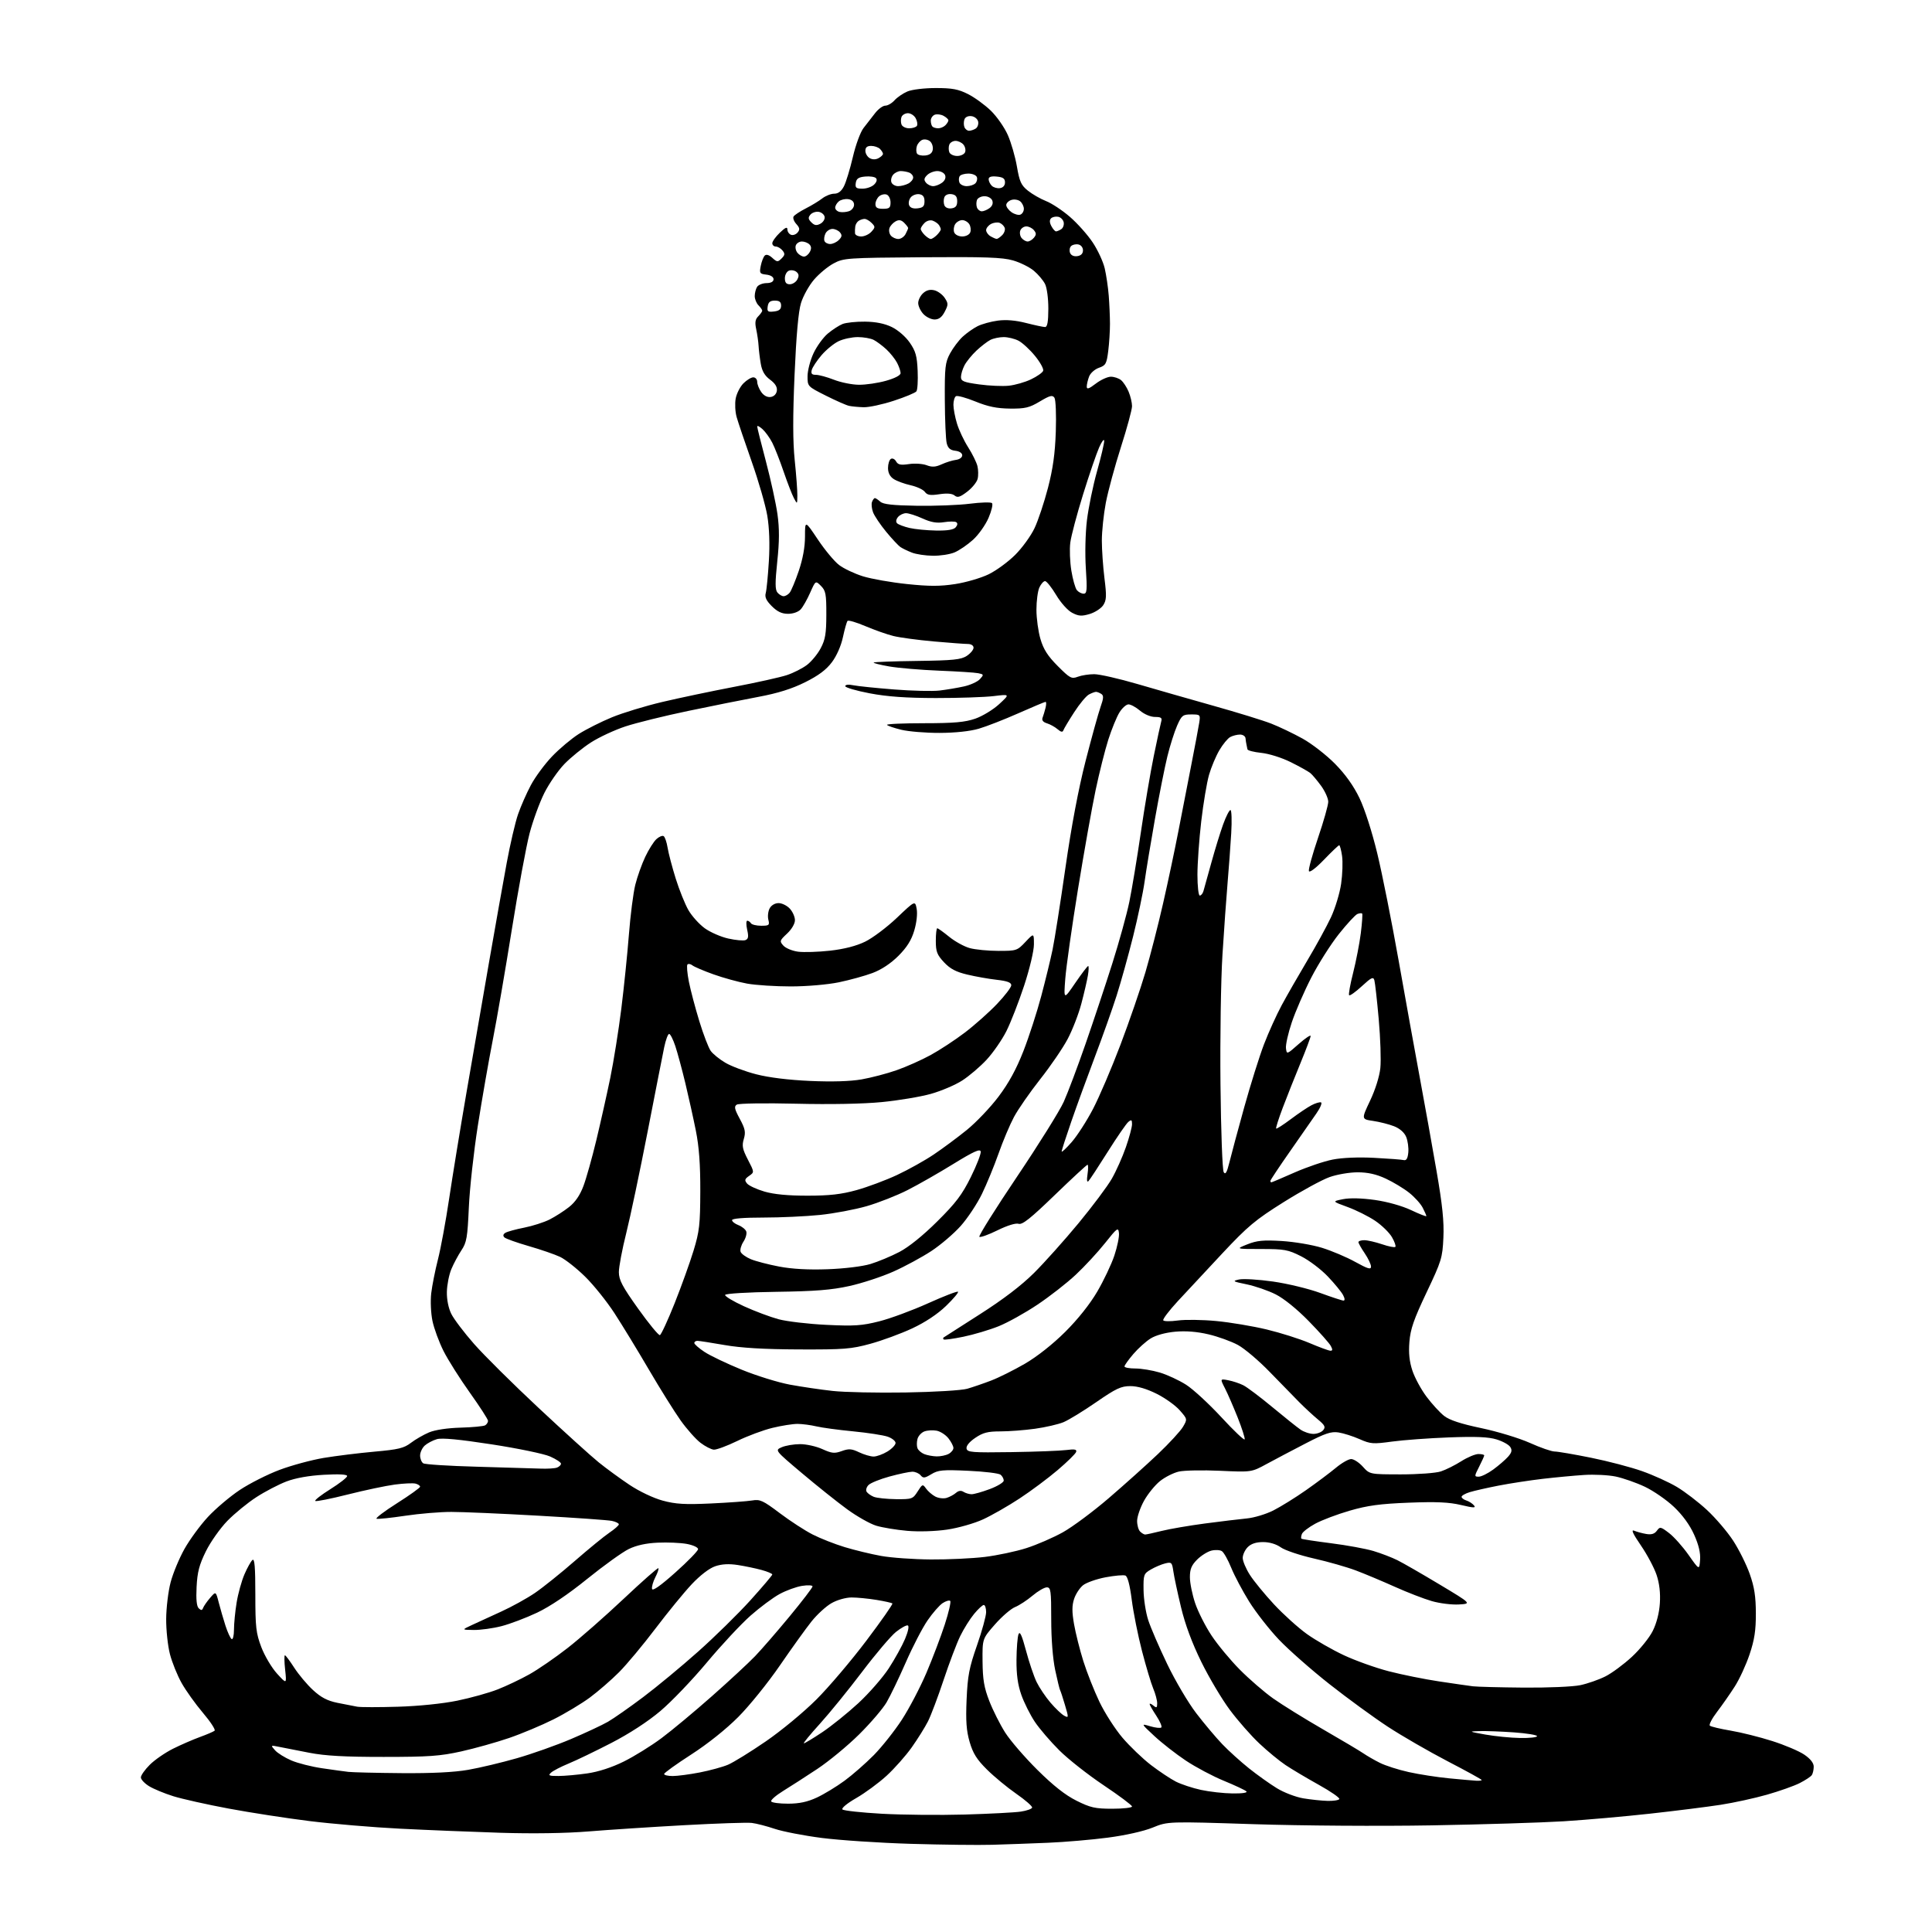 <?xml version="1.0" encoding="UTF-8" standalone="no"?>
<svg 
  version="1.1" 
  xmlns="http://www.w3.org/2000/svg" 
  xmlns:xlink="http://www.w3.org/1999/xlink" 
  xmlns:svg="http://www.w3.org/2000/svg"
  xmlns:rdf="http://www.w3.org/1999/02/22-rdf-syntax-ns#"
  xmlns:cc="http://creativecommons.org/ns#"
  xmlns:dc="http://purl.org/dc/elements/1.1/"
  viewBox="0 0 768 768"
  width="768"
  height="768"
>
<style>svg {background-color: white; }</style>"
<path stroke="none" fill="black" fill-rule="evenodd" d="M394.50,733.33C389.00,733.49 374.38,733.32 362.00,732.95C349.62,732.58 333.72,731.52 326.65,730.61C319.58,729.70 311.19,728.07 307.99,727.00C304.80,725.92 300.68,724.86 298.84,724.64C297.01,724.42 284.93,724.83 272.00,725.54C259.07,726.25 241.97,727.37 234.00,728.02C224.92,728.76 211.83,728.96 199.00,728.56C187.72,728.20 169.72,727.47 159.00,726.93C148.28,726.39 132.07,725.02 123.00,723.90C113.92,722.77 99.48,720.54 90.91,718.94C82.34,717.34 72.44,715.13 68.91,714.03C65.38,712.93 61.04,711.13 59.25,710.03C57.46,708.93 56.00,707.36 56.00,706.55C56.00,705.73 57.59,703.47 59.54,701.53C61.48,699.58 65.65,696.71 68.79,695.14C71.93,693.57 76.75,691.48 79.50,690.48C82.25,689.48 84.86,688.36 85.31,687.98C85.75,687.60 83.67,684.41 80.68,680.89C77.70,677.38 73.87,672.02 72.18,669.00C70.48,665.98 68.40,660.82 67.55,657.54C66.70,654.26 66.03,647.96 66.06,643.54C66.09,639.12 66.88,632.58 67.82,629.00C68.76,625.42 71.23,619.47 73.31,615.76C75.39,612.05 79.58,606.32 82.64,603.02C85.69,599.73 91.39,594.90 95.31,592.29C99.23,589.69 106.34,586.09 111.12,584.30C115.90,582.50 123.79,580.37 128.65,579.55C133.52,578.74 142.58,577.62 148.78,577.06C158.36,576.21 160.56,575.68 163.33,573.56C165.13,572.19 168.38,570.32 170.55,569.40C172.97,568.39 177.85,567.66 183.12,567.51C187.87,567.38 192.25,566.96 192.87,566.58C193.49,566.20 194.00,565.40 194.00,564.81C194.00,564.22 190.75,559.19 186.78,553.62C182.81,548.06 178.10,540.60 176.31,537.05C174.52,533.49 172.54,528.11 171.91,525.09C171.28,522.04 171.06,517.14 171.42,514.08C171.78,511.04 172.98,504.98 174.10,500.60C175.22,496.22 177.21,485.41 178.53,476.57C179.85,467.73 182.94,448.80 185.40,434.50C187.86,420.20 191.91,396.80 194.40,382.50C196.89,368.20 200.05,350.43 201.43,343.00C202.80,335.57 204.82,326.90 205.92,323.72C207.01,320.55 209.31,315.32 211.03,312.10C212.74,308.88 216.53,303.75 219.44,300.70C222.35,297.65 227.15,293.62 230.11,291.74C233.08,289.87 238.98,286.90 243.23,285.15C247.48,283.39 256.48,280.65 263.23,279.05C269.98,277.46 282.86,274.75 291.85,273.03C300.84,271.31 310.29,269.21 312.85,268.35C315.41,267.50 318.97,265.69 320.76,264.34C322.55,262.99 325.02,260.00 326.24,257.69C328.07,254.24 328.47,251.86 328.48,244.28C328.50,236.17 328.24,234.80 326.35,232.91C324.20,230.76 324.20,230.76 322.06,235.59C320.89,238.25 319.20,241.23 318.31,242.21C317.35,243.27 315.28,244.00 313.27,244.00C310.79,244.00 309.01,243.16 306.81,240.97C304.58,238.73 303.94,237.36 304.40,235.72C304.74,234.50 305.29,228.78 305.64,223.00C306.05,216.27 305.82,209.81 305.01,205.00C304.32,200.88 301.53,191.20 298.81,183.50C296.09,175.80 293.40,167.82 292.82,165.77C292.24,163.72 292.08,160.41 292.45,158.41C292.83,156.41 294.21,153.70 295.52,152.39C296.83,151.07 298.60,150.00 299.45,150.00C300.30,150.00 301.00,150.80 301.00,151.78C301.00,152.76 301.72,154.58 302.60,155.83C303.60,157.26 305.00,158.00 306.35,157.81C307.67,157.62 308.62,156.66 308.81,155.32C309.02,153.85 308.16,152.44 306.12,150.93C303.99,149.36 302.92,147.53 302.42,144.61C302.03,142.35 301.64,139.15 301.55,137.50C301.46,135.85 301.03,132.88 300.61,130.90C300.02,128.19 300.22,126.92 301.42,125.73C302.29,124.85 303.00,123.85 303.00,123.50C303.00,123.15 302.32,122.18 301.50,121.36C300.68,120.53 300.01,118.88 300.02,117.68C300.02,116.48 300.45,114.84 300.95,114.04C301.46,113.24 303.14,112.57 304.69,112.54C306.50,112.52 307.50,111.97 307.50,111.00C307.50,110.09 306.37,109.37 304.64,109.17C302.01,108.87 301.83,108.59 302.41,105.70C302.75,103.98 303.47,102.13 304.00,101.60C304.61,100.99 305.70,101.32 307.01,102.51C308.91,104.23 309.18,104.24 310.70,102.73C312.04,101.39 312.10,100.83 311.04,99.55C310.33,98.70 309.14,98.00 308.38,98.00C307.62,98.00 307.00,97.41 307.00,96.69C307.00,95.96 308.35,94.08 310.00,92.50C312.19,90.40 313.00,90.05 313.00,91.21C313.00,92.07 313.64,93.03 314.43,93.33C315.21,93.63 316.40,93.22 317.06,92.42C318.03,91.26 317.92,90.57 316.54,89.04C315.59,87.99 315.10,86.64 315.47,86.05C315.84,85.46 318.02,84.02 320.32,82.85C322.62,81.68 325.57,79.89 326.88,78.86C328.20,77.84 330.32,77.00 331.61,77.00C333.19,77.00 334.44,76.04 335.47,74.06C336.31,72.44 337.90,67.21 339.02,62.43C340.15,57.58 342.03,52.48 343.27,50.89C344.50,49.32 346.55,46.68 347.83,45.02C349.11,43.36 350.95,42.00 351.92,42.00C352.89,42.00 354.55,41.04 355.60,39.86C356.64,38.69 358.95,37.11 360.72,36.36C362.54,35.59 367.44,35.00 372.00,35.00C378.54,35.00 380.97,35.46 384.82,37.41C387.43,38.73 391.51,41.70 393.88,44.00C396.25,46.30 399.28,50.64 400.61,53.65C401.94,56.66 403.57,62.30 404.24,66.20C405.28,72.24 405.92,73.65 408.65,75.83C410.41,77.23 413.65,79.08 415.86,79.95C418.07,80.81 422.32,83.62 425.30,86.20C428.28,88.77 432.37,93.36 434.38,96.39C436.40,99.42 438.54,104.06 439.15,106.70C439.76,109.34 440.48,114.20 440.74,117.50C441.00,120.80 441.22,125.84 441.23,128.70C441.24,131.56 440.93,136.43 440.54,139.53C439.90,144.62 439.55,145.26 436.85,146.20C435.19,146.78 433.44,148.33 432.93,149.69C432.42,151.03 432.00,152.83 432.00,153.68C432.00,154.87 432.86,154.59 435.60,152.49C437.58,150.98 440.27,149.75 441.59,149.75C442.91,149.75 444.74,150.37 445.65,151.12C446.56,151.88 447.92,153.95 448.65,155.72C449.39,157.49 450.00,160.07 450.00,161.45C450.00,162.83 448.01,170.16 445.58,177.74C443.16,185.31 440.46,195.27 439.58,199.87C438.71,204.46 438.00,211.22 438.00,214.89C438.00,218.55 438.47,225.30 439.04,229.88C439.93,236.93 439.85,238.58 438.55,240.57C437.70,241.86 435.28,243.44 433.17,244.07C429.99,245.02 428.79,244.94 426.22,243.61C424.45,242.70 421.70,239.64 419.83,236.50C418.01,233.48 416.04,231.00 415.43,231.00C414.82,231.00 413.80,232.15 413.16,233.55C412.52,234.95 412.00,238.92 412.00,242.37C412.00,245.81 412.72,251.08 413.61,254.07C414.81,258.15 416.53,260.81 420.48,264.77C425.31,269.62 425.96,269.96 428.44,269.02C429.92,268.46 432.85,268.00 434.96,268.00C437.07,268.00 444.80,269.76 452.15,271.91C459.49,274.06 473.15,277.97 482.50,280.60C491.85,283.22 502.12,286.39 505.32,287.64C508.52,288.89 514.15,291.58 517.82,293.62C521.49,295.66 527.28,300.16 530.68,303.61C534.80,307.79 538.05,312.35 540.42,317.26C542.50,321.59 545.43,330.72 547.50,339.30C549.45,347.36 553.25,366.46 555.96,381.73C558.66,397.00 562.47,418.05 564.41,428.50C566.35,438.95 569.34,455.60 571.05,465.50C573.39,479.02 574.07,485.62 573.77,492.00C573.41,500.00 573.02,501.28 567.07,513.79C562.01,524.45 560.66,528.34 560.26,533.41C559.90,537.85 560.25,541.25 561.46,544.87C562.40,547.71 564.93,552.37 567.09,555.24C569.24,558.11 572.38,561.53 574.07,562.85C576.20,564.52 580.68,565.99 588.81,567.70C595.24,569.05 603.93,571.69 608.13,573.57C612.32,575.46 616.76,577.00 618.00,577.00C619.24,577.00 625.76,578.12 632.49,579.48C639.23,580.84 648.36,583.24 652.78,584.81C657.21,586.37 663.42,589.19 666.59,591.08C669.75,592.96 675.14,597.09 678.56,600.26C681.98,603.43 686.66,608.91 688.96,612.44C691.26,615.97 694.23,621.93 695.55,625.68C697.39,630.88 697.96,634.60 697.98,641.32C698.00,648.14 697.43,651.85 695.48,657.65C694.10,661.78 691.45,667.53 689.59,670.42C687.74,673.32 684.57,677.85 682.56,680.49C680.54,683.13 679.25,685.61 679.70,685.99C680.14,686.38 683.88,687.26 688.00,687.96C692.12,688.65 699.55,690.51 704.50,692.09C709.45,693.66 715.19,696.10 717.25,697.51C719.70,699.18 720.99,700.84 720.98,702.29C720.98,703.50 720.64,705.00 720.23,705.62C719.83,706.23 717.66,707.66 715.42,708.80C713.18,709.94 707.33,712.01 702.42,713.41C697.51,714.81 689.23,716.62 684.00,717.43C678.77,718.24 666.17,719.83 656.00,720.95C645.83,722.08 630.33,723.44 621.56,723.99C612.79,724.53 589.16,725.26 569.06,725.61C548.36,725.97 517.70,725.76 498.38,725.14C464.26,724.03 464.26,724.03 458.21,726.49C454.63,727.95 447.35,729.58 440.39,730.49C433.91,731.34 423.18,732.26 416.55,732.53C409.92,732.81 400.00,733.17 394.50,733.33zM383.50,721.31C393.40,721.02 403.43,720.50 405.79,720.14C408.15,719.79 410.17,719.07 410.29,718.54C410.40,718.01 407.57,715.54 404.00,713.06C400.43,710.59 395.17,706.24 392.32,703.41C388.28,699.41 386.76,696.97 385.45,692.46C384.15,687.99 383.87,684.13 384.24,675.58C384.65,666.15 385.26,662.95 388.36,654.09C390.36,648.37 392.00,642.41 392.00,640.84C392.00,639.28 391.58,638.00 391.07,638.00C390.56,638.00 388.82,639.61 387.20,641.58C385.58,643.54 383.11,647.48 381.72,650.33C380.33,653.17 377.36,661.01 375.12,667.74C372.88,674.48 370.08,681.90 368.90,684.24C367.72,686.58 364.81,691.24 362.44,694.59C360.06,697.95 355.55,703.03 352.42,705.90C349.28,708.77 343.86,712.76 340.37,714.76C336.75,716.84 334.39,718.79 334.89,719.29C335.37,719.77 342.45,720.54 350.63,721.00C358.81,721.45 373.60,721.59 383.50,721.31zM442.16,719.00C446.47,719.00 450.00,718.60 450.00,718.11C450.00,717.62 444.94,713.83 438.75,709.69C432.56,705.55 424.63,699.31 421.13,695.83C417.62,692.35 413.23,687.23 411.37,684.46C409.52,681.69 407.10,676.86 406.00,673.74C404.58,669.71 404.02,665.63 404.07,659.77C404.11,655.22 404.47,650.66 404.88,649.63C405.41,648.27 406.23,650.07 407.85,656.13C409.07,660.73 410.96,666.33 412.04,668.58C413.13,670.82 415.62,674.54 417.59,676.84C419.56,679.14 422.01,681.47 423.04,682.02C424.83,682.98 424.84,682.82 423.34,677.76C422.49,674.87 421.62,672.21 421.40,671.86C421.19,671.51 420.31,667.91 419.45,663.86C418.50,659.38 417.88,651.52 417.88,643.75C417.88,632.25 417.70,631.00 416.12,631.00C415.15,631.00 412.59,632.49 410.43,634.31C408.27,636.13 405.15,638.17 403.50,638.84C401.85,639.50 398.25,642.61 395.50,645.74C390.50,651.44 390.50,651.44 390.58,660.47C390.65,667.68 391.19,670.85 393.27,676.20C394.70,679.88 397.53,685.50 399.56,688.70C401.58,691.89 407.35,698.57 412.37,703.55C418.68,709.81 423.48,713.59 427.91,715.80C433.48,718.58 435.34,719.00 442.16,719.00zM313.31,716.99C317.74,716.98 320.97,716.29 324.70,714.56C327.56,713.23 332.51,710.22 335.70,707.88C338.89,705.54 344.14,700.94 347.37,697.67C350.59,694.39 355.61,688.06 358.51,683.61C361.41,679.15 365.80,670.77 368.26,665.00C370.72,659.23 374.00,650.58 375.56,645.78C377.12,640.98 378.09,636.76 377.73,636.39C377.36,636.03 376.01,636.42 374.72,637.26C373.44,638.10 370.73,641.20 368.71,644.15C366.68,647.09 362.80,654.58 360.08,660.80C357.36,667.01 353.92,674.17 352.43,676.70C350.95,679.24 346.03,684.99 341.50,689.47C336.97,693.96 329.49,700.13 324.88,703.19C320.27,706.24 314.14,710.20 311.25,711.97C308.37,713.75 306.26,715.61 306.56,716.10C306.87,716.60 309.90,717.00 313.31,716.99zM527.69,715.88C530.00,715.95 532.12,715.62 532.40,715.16C532.69,714.69 529.00,712.14 524.21,709.48C519.42,706.81 513.48,703.28 511.00,701.62C508.52,699.96 503.84,696.11 500.60,693.05C497.35,690.00 492.10,684.02 488.92,679.76C485.74,675.51 480.63,666.91 477.55,660.65C473.83,653.07 471.13,645.80 469.47,638.89C468.10,633.17 466.73,626.77 466.43,624.66C465.91,621.07 465.69,620.86 463.19,621.48C461.71,621.84 459.15,622.93 457.50,623.89C454.64,625.56 454.50,625.96 454.58,632.07C454.62,635.61 455.45,640.98 456.43,644.00C457.41,647.02 460.81,654.90 463.99,661.50C467.16,668.10 472.34,676.88 475.50,681.00C478.65,685.12 483.32,690.67 485.87,693.33C488.41,695.99 493.20,700.31 496.50,702.95C499.80,705.58 504.79,709.14 507.59,710.85C510.38,712.57 515.11,714.37 518.09,714.87C521.06,715.36 525.39,715.82 527.69,715.88zM489.95,712.92C493.85,712.97 496.02,712.64 495.45,712.09C494.93,711.59 490.90,709.70 486.50,707.89C482.10,706.09 475.30,702.47 471.39,699.87C467.48,697.26 461.85,692.87 458.89,690.11C453.50,685.10 453.50,685.10 457.25,686.22C459.31,686.83 461.29,687.04 461.65,686.69C462.00,686.33 461.10,684.24 459.65,682.04C458.19,679.84 457.00,677.75 457.00,677.40C457.00,677.04 457.68,677.32 458.50,678.00C459.75,679.04 460.00,678.89 460.00,677.09C460.00,675.91 459.29,673.26 458.43,671.22C457.57,669.17 455.56,662.46 453.96,656.30C452.36,650.13 450.53,640.98 449.89,635.96C449.13,630.03 448.24,626.64 447.35,626.30C446.59,626.01 443.05,626.33 439.48,627.00C435.90,627.68 431.89,629.09 430.56,630.13C429.23,631.18 427.62,633.62 426.98,635.57C426.10,638.24 426.09,640.70 426.95,645.64C427.58,649.24 429.24,655.85 430.65,660.34C432.06,664.83 434.94,672.10 437.04,676.50C439.14,680.90 443.26,687.31 446.18,690.75C449.11,694.19 454.20,699.07 457.50,701.61C460.80,704.14 465.25,707.10 467.39,708.20C469.53,709.29 474.03,710.78 477.39,711.51C480.75,712.24 486.40,712.88 489.95,712.92zM586.75,707.86C587.99,707.94 589.00,707.81 589.00,707.58C589.00,707.35 582.90,703.99 575.44,700.12C567.99,696.24 557.30,690.07 551.69,686.40C546.09,682.73 535.63,675.10 528.46,669.45C521.29,663.80 512.27,655.85 508.41,651.80C504.56,647.74 499.23,640.93 496.57,636.67C493.92,632.41 490.70,626.35 489.43,623.21C488.16,620.07 486.48,617.10 485.71,616.60C484.94,616.11 483.06,616.02 481.53,616.40C480.00,616.79 477.45,618.39 475.87,619.97C473.64,622.20 473.00,623.76 473.00,626.95C473.00,629.21 473.94,633.86 475.09,637.28C476.24,640.70 479.18,646.50 481.62,650.17C484.05,653.84 489.10,659.93 492.84,663.70C496.58,667.48 502.53,672.62 506.07,675.14C509.61,677.65 518.58,683.21 526.00,687.49C533.42,691.77 540.62,696.05 542.00,697.01C543.38,697.96 546.30,699.65 548.50,700.75C550.70,701.86 555.88,703.52 560.01,704.43C564.14,705.35 571.34,706.46 576.01,706.91C580.68,707.36 585.51,707.79 586.75,707.86zM222.04,705.98C224.49,705.97 229.64,705.51 233.48,704.95C237.91,704.31 243.21,702.59 247.96,700.24C252.07,698.21 258.83,694.02 262.97,690.93C267.11,687.85 276.12,680.34 283.00,674.26C289.88,668.18 297.60,661.02 300.16,658.35C302.73,655.68 308.91,648.55 313.91,642.50C318.91,636.45 323.00,631.10 323.00,630.62C323.00,630.14 321.11,630.05 318.81,630.41C316.50,630.78 312.49,632.24 309.89,633.66C307.29,635.07 302.09,638.94 298.33,642.26C294.58,645.58 286.77,653.94 281.00,660.85C275.23,667.76 266.90,676.46 262.50,680.17C257.53,684.37 250.15,689.17 243.00,692.86C236.68,696.12 229.03,699.81 226.00,701.05C222.97,702.30 219.84,703.92 219.04,704.66C217.79,705.80 218.24,706.00 222.04,705.98zM267.41,706.00C269.29,706.00 274.13,705.36 278.16,704.58C282.20,703.79 287.26,702.41 289.41,701.50C291.56,700.58 298.31,696.42 304.41,692.23C310.59,687.99 319.50,680.61 324.55,675.56C329.53,670.58 338.46,660.06 344.40,652.18C350.34,644.31 354.99,637.66 354.74,637.40C354.48,637.15 351.62,636.51 348.39,635.98C345.15,635.45 340.70,635.02 338.50,635.02C336.22,635.03 332.80,635.99 330.56,637.27C328.39,638.49 324.79,641.79 322.56,644.59C320.33,647.39 314.68,655.25 310.00,662.07C305.32,668.89 297.90,678.08 293.50,682.50C288.64,687.38 281.29,693.25 274.75,697.46C268.84,701.27 264.00,704.75 264.00,705.19C264.00,705.64 265.54,706.00 267.41,706.00zM159.62,704.85C171.69,704.95 180.53,704.51 186.12,703.53C190.73,702.73 199.44,700.65 205.48,698.92C211.51,697.19 221.19,693.76 226.98,691.30C232.76,688.84 239.38,685.75 241.68,684.42C243.98,683.09 250.28,678.68 255.68,674.62C261.08,670.56 270.90,662.43 277.50,656.55C284.10,650.68 293.44,641.51 298.25,636.19C303.06,630.86 307.00,626.22 307.00,625.88C307.00,625.54 305.09,624.73 302.75,624.09C300.41,623.45 296.16,622.56 293.31,622.12C289.76,621.57 286.92,621.72 284.31,622.61C281.99,623.39 278.35,626.18 275.00,629.73C271.98,632.94 265.49,640.86 260.58,647.34C255.68,653.82 249.15,661.64 246.08,664.73C243.01,667.81 237.80,672.33 234.50,674.78C231.20,677.22 224.68,681.14 220.00,683.49C215.32,685.83 207.38,689.17 202.34,690.89C197.30,692.62 188.75,695.01 183.34,696.22C174.94,698.08 170.42,698.40 152.50,698.40C137.12,698.41 129.23,697.97 123.00,696.76C118.33,695.86 112.92,694.80 111.00,694.41C107.53,693.70 107.51,693.71 109.32,695.75C110.32,696.89 113.25,698.71 115.82,699.81C118.39,700.91 123.88,702.30 128.00,702.90C132.12,703.51 136.85,704.16 138.50,704.35C140.15,704.54 149.65,704.77 159.62,704.85zM319.55,693.00C319.92,693.00 323.22,691.01 326.87,688.58C330.51,686.14 336.96,680.95 341.20,677.04C345.43,673.13 350.86,666.91 353.28,663.22C355.69,659.52 358.61,654.25 359.77,651.50C361.02,648.51 361.46,646.35 360.86,646.14C360.30,645.94 358.19,647.10 356.17,648.71C354.15,650.32 348.10,657.45 342.71,664.57C337.33,671.68 329.76,680.99 325.90,685.25C322.03,689.51 319.17,693.00 319.55,693.00zM604.25,690.88C607.96,690.95 611.00,690.62 611.00,690.15C611.00,689.68 606.88,689.01 601.85,688.65C596.81,688.29 590.62,688.06 588.10,688.14C583.71,688.26 583.81,688.33 590.50,689.52C594.35,690.20 600.54,690.82 604.25,690.88zM158.25,678.45C166.39,678.21 175.98,677.23 181.75,676.05C187.11,674.95 194.34,672.94 197.82,671.57C201.30,670.21 206.98,667.51 210.44,665.57C213.91,663.63 220.74,658.93 225.62,655.12C230.51,651.31 240.53,642.51 247.89,635.57C255.26,628.63 261.48,623.14 261.71,623.38C261.95,623.62 261.41,625.24 260.51,626.97C259.61,628.71 259.02,630.80 259.19,631.61C259.40,632.59 262.53,630.38 268.50,625.06C273.45,620.65 277.50,616.48 277.50,615.80C277.50,615.11 275.48,614.19 273.00,613.73C270.52,613.28 265.35,613.05 261.50,613.23C256.81,613.44 252.99,614.28 249.91,615.78C247.39,617.02 239.96,622.36 233.41,627.65C225.80,633.81 218.61,638.64 213.50,641.06C209.10,643.14 202.74,645.55 199.36,646.42C195.98,647.29 191.03,647.97 188.36,647.94C183.50,647.88 183.50,647.88 187.50,646.02C189.70,644.99 194.96,642.58 199.19,640.65C203.42,638.73 209.50,635.37 212.69,633.19C215.89,631.00 223.00,625.29 228.50,620.50C234.00,615.71 240.19,610.65 242.25,609.26C244.31,607.87 246.00,606.38 246.00,605.95C246.00,605.51 244.76,604.90 243.25,604.58C241.74,604.26 228.57,603.33 214.00,602.51C199.43,601.68 183.87,601.01 179.43,601.01C174.99,601.00 166.72,601.69 161.05,602.54C155.38,603.39 150.27,603.92 149.69,603.73C149.11,603.54 152.77,600.76 157.82,597.56C162.87,594.36 167.00,591.40 167.00,590.99C167.00,590.57 166.18,590.02 165.18,589.76C164.18,589.50 160.47,589.67 156.93,590.14C153.39,590.61 144.96,592.39 138.19,594.10C131.42,595.81 125.63,596.96 125.32,596.65C125.00,596.34 127.73,594.21 131.38,591.93C135.02,589.65 138.00,587.32 138.00,586.75C138.00,586.09 134.73,585.91 128.75,586.25C122.80,586.58 117.49,587.53 113.85,588.91C110.75,590.10 105.38,592.89 101.93,595.13C98.47,597.36 93.29,601.60 90.40,604.55C87.52,607.51 83.67,612.96 81.84,616.67C79.20,622.03 78.44,624.95 78.15,630.80C77.89,635.80 78.17,638.55 79.01,639.34C79.96,640.22 80.36,640.19 80.73,639.18C81.00,638.46 82.24,636.67 83.50,635.20C85.80,632.53 85.80,632.53 86.95,637.02C87.59,639.48 88.79,643.63 89.63,646.24C90.47,648.84 91.57,651.23 92.08,651.55C92.59,651.86 93.00,650.19 93.01,647.81C93.01,645.44 93.48,640.60 94.06,637.07C94.63,633.53 96.03,628.48 97.16,625.85C98.29,623.22 99.73,620.64 100.36,620.11C101.21,619.41 101.50,622.95 101.50,633.83C101.50,646.86 101.77,649.20 103.88,654.77C105.19,658.21 107.99,662.94 110.11,665.27C113.97,669.50 113.97,669.50 113.35,663.75C113.00,660.59 112.96,658.00 113.26,658.00C113.55,658.00 115.21,660.22 116.95,662.92C118.69,665.63 122.05,669.64 124.42,671.82C127.62,674.77 130.12,676.08 134.12,676.90C137.08,677.50 140.62,678.19 142.00,678.44C143.38,678.68 150.69,678.68 158.25,678.45zM605.70,670.85C615.27,670.93 625.25,670.50 628.20,669.88C631.12,669.26 635.60,667.69 638.16,666.40C640.73,665.11 645.46,661.61 648.68,658.63C651.91,655.65 655.64,651.03 656.98,648.35C658.50,645.32 659.57,641.20 659.82,637.34C660.09,633.26 659.65,629.47 658.53,626.09C657.60,623.29 654.79,618.00 652.28,614.34C649.10,609.70 648.29,607.92 649.61,608.48C650.65,608.92 652.81,609.51 654.41,609.78C656.47,610.13 657.71,609.75 658.63,608.49C659.86,606.81 660.14,606.87 663.47,609.41C665.41,610.89 668.92,614.82 671.25,618.14C675.50,624.18 675.50,624.18 675.81,620.09C676.02,617.29 675.27,614.13 673.43,610.03C671.71,606.19 668.84,602.25 665.41,599.00C662.47,596.22 657.26,592.62 653.84,591.00C650.43,589.39 645.22,587.57 642.28,586.95C639.34,586.34 633.69,586.06 629.72,586.32C625.75,586.57 618.35,587.27 613.27,587.86C608.20,588.45 600.32,589.66 595.77,590.54C591.22,591.43 586.04,592.60 584.25,593.15C582.46,593.70 581.00,594.54 581.00,595.01C581.00,595.48 581.86,596.14 582.91,596.47C583.96,596.80 585.32,597.68 585.92,598.41C586.81,599.48 585.81,599.45 580.76,598.26C576.03,597.14 570.96,596.91 560.00,597.34C548.54,597.79 543.62,598.46 536.52,600.52C531.58,601.95 525.42,604.28 522.83,605.69C520.24,607.10 517.85,608.94 517.53,609.77C517.21,610.60 517.12,611.45 517.32,611.65C517.52,611.85 522.81,612.66 529.09,613.46C535.37,614.25 542.98,615.65 546.00,616.56C549.02,617.47 553.30,619.11 555.50,620.21C557.70,621.30 565.24,625.64 572.25,629.85C585.00,637.50 585.00,637.50 579.94,637.80C577.16,637.97 572.32,637.37 569.19,636.47C566.06,635.57 559.45,633.02 554.50,630.79C549.55,628.57 542.58,625.64 539.00,624.29C535.42,622.94 527.91,620.79 522.31,619.53C516.71,618.26 510.79,616.27 509.16,615.11C507.30,613.79 504.66,613.00 502.10,613.00C499.33,613.00 497.35,613.65 496.00,615.00C494.90,616.10 494.00,618.04 494.00,619.30C494.00,620.57 495.28,623.61 496.85,626.05C498.41,628.50 502.75,633.78 506.48,637.80C510.22,641.81 516.10,647.11 519.54,649.57C522.99,652.03 529.58,655.81 534.19,657.97C538.80,660.13 546.83,663.00 552.04,664.35C557.24,665.70 566.23,667.51 572.00,668.38C577.77,669.25 583.85,670.12 585.50,670.33C587.15,670.53 596.24,670.77 605.70,670.85zM370.00,619.91C376.88,619.96 386.55,619.50 391.50,618.90C396.45,618.29 403.88,616.72 408.00,615.40C412.12,614.09 418.65,611.25 422.50,609.11C426.35,606.96 434.57,600.85 440.78,595.51C446.98,590.18 455.76,582.31 460.28,578.02C464.80,573.72 469.30,568.84 470.27,567.16C472.04,564.13 472.03,564.11 468.96,560.61C467.26,558.67 463.13,555.72 459.78,554.05C455.79,552.06 452.18,551.00 449.34,551.00C445.64,551.00 443.64,551.94 435.75,557.39C430.66,560.91 424.82,564.48 422.76,565.34C420.70,566.19 415.60,567.37 411.44,567.95C407.27,568.53 401.07,569.00 397.66,569.00C392.65,569.00 390.74,569.49 387.67,571.58C385.32,573.17 384.01,574.79 384.22,575.83C384.52,577.33 386.36,577.47 402.03,577.24C411.64,577.10 421.46,576.72 423.86,576.41C427.21,575.98 428.12,576.15 427.78,577.17C427.55,577.90 424.23,581.15 420.42,584.39C416.62,587.63 409.81,592.70 405.31,595.66C400.80,598.63 394.28,602.36 390.81,603.96C387.28,605.58 380.97,607.38 376.50,608.04C371.76,608.73 365.30,608.93 360.65,608.53C356.34,608.15 350.80,607.24 348.34,606.50C345.89,605.76 340.68,602.82 336.76,599.96C332.84,597.10 324.76,590.65 318.81,585.63C307.99,576.50 307.99,576.50 310.74,575.30C312.26,574.63 315.52,574.08 318.00,574.07C320.48,574.05 324.48,574.94 326.89,576.04C330.66,577.75 331.75,577.86 334.62,576.82C337.42,575.81 338.53,575.88 341.52,577.31C343.47,578.24 346.07,579.00 347.28,579.00C348.50,578.99 350.96,578.10 352.75,577.01C354.54,575.92 356.00,574.39 356.00,573.61C356.00,572.83 354.59,571.70 352.87,571.10C351.15,570.50 344.96,569.55 339.12,568.98C333.28,568.42 326.70,567.53 324.50,567.00C322.30,566.48 318.95,566.04 317.06,566.02C315.17,566.01 310.67,566.72 307.06,567.60C303.45,568.47 297.16,570.81 293.09,572.80C289.01,574.78 284.81,576.34 283.75,576.26C282.70,576.18 280.31,574.95 278.45,573.53C276.59,572.11 273.04,568.12 270.57,564.66C268.11,561.20 262.42,552.10 257.93,544.43C253.45,536.77 247.29,526.67 244.25,522.00C241.21,517.33 235.96,510.78 232.57,507.46C229.19,504.14 224.72,500.62 222.64,499.63C220.56,498.65 214.95,496.71 210.18,495.34C205.41,493.96 201.05,492.41 200.51,491.88C199.86,491.25 199.99,490.62 200.90,490.06C201.67,489.59 205.03,488.66 208.37,488.01C211.71,487.35 216.26,485.89 218.48,484.77C220.69,483.65 224.16,481.43 226.19,479.83C228.68,477.87 230.55,475.13 231.93,471.45C233.06,468.45 235.36,460.25 237.05,453.24C238.73,446.23 241.23,435.10 242.59,428.50C243.94,421.90 245.92,409.52 246.98,401.00C248.04,392.48 249.40,379.20 250.00,371.50C250.60,363.80 251.74,354.89 252.54,351.71C253.33,348.53 255.11,343.53 256.49,340.62C257.87,337.70 259.87,334.52 260.94,333.56C262.00,332.59 263.29,332.06 263.81,332.38C264.32,332.70 265.02,334.75 265.38,336.95C265.73,339.15 267.18,344.67 268.60,349.22C270.02,353.77 272.30,359.43 273.66,361.79C275.02,364.15 277.94,367.39 280.14,368.99C282.34,370.58 286.55,372.43 289.49,373.08C292.43,373.74 295.50,374.02 296.32,373.71C297.49,373.26 297.64,372.34 297.01,369.57C296.57,367.60 296.59,366.00 297.05,366.00C297.51,366.00 298.16,366.45 298.50,367.00C298.84,367.55 300.68,368.00 302.58,368.00C305.73,368.00 305.98,367.79 305.43,365.59C305.10,364.27 305.33,362.24 305.95,361.09C306.61,359.85 308.06,359.00 309.50,359.00C310.83,359.00 312.84,359.98 313.96,361.19C315.08,362.39 316.00,364.46 316.00,365.79C316.00,367.20 314.70,369.41 312.87,371.12C309.91,373.89 309.83,374.15 311.41,375.90C312.33,376.92 314.95,378.00 317.24,378.31C319.53,378.61 325.25,378.43 329.95,377.91C335.56,377.28 340.36,376.05 343.90,374.33C346.88,372.88 352.56,368.61 356.54,364.83C363.77,357.96 363.77,357.96 364.39,361.28C364.76,363.22 364.36,366.80 363.43,369.92C362.30,373.74 360.51,376.58 357.12,379.98C354.09,383.00 350.38,385.46 346.85,386.78C343.81,387.92 337.78,389.58 333.45,390.48C328.97,391.40 320.78,392.11 314.41,392.12C308.26,392.12 300.42,391.62 296.99,391.00C293.56,390.38 287.54,388.72 283.62,387.32C279.71,385.92 275.93,384.31 275.23,383.74C274.53,383.18 273.65,383.02 273.28,383.39C272.91,383.75 273.17,386.86 273.85,390.28C274.53,393.70 276.41,400.77 278.01,406.00C279.61,411.23 281.64,416.51 282.51,417.73C283.38,418.96 286.02,421.10 288.38,422.48C290.74,423.87 296.23,425.92 300.59,427.04C305.59,428.34 313.46,429.31 322.01,429.69C330.77,430.08 337.97,429.86 342.47,429.08C346.29,428.41 352.54,426.78 356.36,425.44C360.18,424.11 366.28,421.40 369.90,419.42C373.53,417.44 379.68,413.41 383.56,410.45C387.44,407.50 393.18,402.39 396.31,399.11C399.44,395.83 402.00,392.47 402.00,391.65C402.00,390.56 400.41,389.96 396.25,389.49C393.09,389.14 387.80,388.20 384.50,387.41C379.99,386.34 377.69,385.12 375.25,382.51C372.48,379.54 372.00,378.29 372.00,374.01C372.00,371.26 372.26,369.00 372.58,369.00C372.90,369.00 375.04,370.53 377.33,372.40C379.62,374.26 383.30,376.29 385.50,376.89C387.70,377.49 392.82,377.99 396.88,377.99C404.05,378.00 404.36,377.90 407.63,374.43C411.00,370.86 411.00,370.86 411.00,375.40C411.00,377.98 409.32,385.05 407.12,391.77C404.98,398.27 401.79,406.44 400.04,409.93C398.28,413.41 394.74,418.51 392.17,421.28C389.60,424.04 385.24,427.76 382.48,429.53C379.72,431.31 374.10,433.70 369.98,434.85C365.87,436.00 357.10,437.46 350.50,438.10C343.13,438.82 329.96,439.07 316.39,438.74C304.19,438.45 293.66,438.61 292.89,439.10C291.75,439.82 291.96,440.83 294.07,444.74C296.22,448.73 296.48,450.03 295.68,452.75C294.87,455.46 295.14,456.81 297.30,460.98C299.89,465.97 299.89,465.97 297.78,467.44C296.02,468.67 295.89,469.16 296.97,470.47C297.68,471.32 300.79,472.76 303.88,473.67C307.67,474.77 313.25,475.31 321.00,475.30C329.77,475.30 334.39,474.77 340.48,473.09C344.87,471.87 352.13,469.16 356.60,467.07C361.08,464.97 367.61,461.33 371.12,458.97C374.63,456.62 380.55,452.23 384.28,449.21C388.01,446.19 393.70,440.22 396.92,435.94C400.99,430.55 404.02,425.00 406.82,417.83C409.04,412.15 412.22,402.32 413.90,396.00C415.58,389.68 417.61,381.35 418.41,377.50C419.21,373.65 421.51,359.02 423.52,345.00C425.88,328.53 428.72,313.48 431.54,302.50C433.94,293.15 436.61,283.51 437.47,281.07C438.72,277.54 438.78,276.48 437.77,275.84C437.07,275.39 436.13,275.02 435.68,275.02C435.24,275.01 433.97,275.48 432.87,276.07C431.76,276.66 429.12,279.84 427.00,283.13C424.87,286.42 422.94,289.65 422.71,290.30C422.41,291.16 421.75,291.03 420.40,289.87C419.35,288.97 417.45,287.92 416.18,287.53C414.65,287.06 414.05,286.30 414.43,285.32C414.75,284.49 415.28,282.73 415.61,281.41C415.94,280.08 415.95,279.00 415.63,279.00C415.31,279.00 410.45,281.04 404.83,283.53C399.21,286.02 392.12,288.79 389.06,289.68C385.61,290.69 379.70,291.32 373.50,291.34C368.00,291.36 361.14,290.79 358.25,290.09C355.36,289.38 352.81,288.51 352.59,288.15C352.37,287.79 359.01,287.49 367.35,287.49C379.31,287.48 383.59,287.10 387.69,285.68C390.54,284.69 394.82,282.09 397.19,279.90C401.50,275.92 401.50,275.92 395.00,276.71C391.43,277.14 381.07,277.49 372.00,277.48C360.22,277.46 352.71,276.93 345.75,275.61C340.39,274.59 336.00,273.31 336.00,272.76C336.00,272.15 337.30,272.01 339.25,272.41C341.04,272.77 348.35,273.52 355.50,274.08C362.65,274.64 370.75,274.83 373.50,274.50C376.25,274.17 380.60,273.44 383.17,272.87C385.73,272.31 388.60,271.00 389.53,269.97C391.14,268.19 391.10,268.07 388.86,267.61C387.56,267.34 380.55,266.89 373.28,266.60C366.00,266.31 357.09,265.55 353.47,264.92C349.85,264.29 347.08,263.59 347.30,263.36C347.53,263.14 355.34,262.85 364.65,262.73C378.93,262.54 382.02,262.22 384.30,260.73C385.78,259.75 387.00,258.29 387.00,257.48C387.00,256.61 386.06,256.00 384.75,255.99C383.51,255.99 377.39,255.53 371.14,254.98C364.88,254.42 357.68,253.45 355.14,252.82C352.59,252.19 347.57,250.42 344.00,248.90C340.43,247.38 337.23,246.44 336.91,246.82C336.58,247.19 335.76,250.10 335.08,253.27C334.34,256.74 332.58,260.74 330.67,263.27C328.42,266.27 325.32,268.58 320.00,271.22C314.76,273.83 309.19,275.57 301.50,277.01C295.45,278.14 282.85,280.67 273.50,282.62C264.15,284.57 252.97,287.33 248.65,288.75C244.33,290.17 238.12,293.06 234.85,295.17C231.59,297.28 226.88,301.11 224.39,303.67C221.90,306.23 218.30,311.42 216.39,315.21C214.49,319.00 211.84,326.24 210.51,331.30C209.18,336.36 206.01,353.54 203.46,369.49C200.91,385.43 197.50,405.23 195.87,413.49C194.25,421.74 191.58,437.05 189.94,447.50C188.30,457.95 186.69,472.57 186.37,480.00C185.84,491.92 185.50,493.91 183.43,497.00C182.15,498.93 180.34,502.30 179.42,504.50C178.50,506.70 177.70,510.75 177.64,513.50C177.57,516.56 178.25,519.96 179.39,522.27C180.41,524.35 184.50,529.75 188.48,534.27C192.46,538.80 203.99,550.23 214.11,559.68C224.22,569.13 234.97,578.87 238.00,581.31C241.03,583.76 246.55,587.79 250.28,590.28C254.19,592.88 259.77,595.53 263.43,596.52C268.59,597.92 272.24,598.13 282.65,597.65C289.72,597.32 297.07,596.78 299.00,596.46C302.12,595.92 303.31,596.47 310.00,601.52C314.12,604.63 319.99,608.44 323.04,609.99C326.08,611.54 331.81,613.80 335.77,615.00C339.73,616.20 346.24,617.78 350.23,618.50C354.23,619.23 363.12,619.86 370.00,619.91zM455.22,610.00C455.66,610.00 458.61,609.36 461.77,608.57C464.92,607.78 472.68,606.45 479.00,605.61C485.32,604.78 492.83,603.87 495.67,603.60C498.52,603.33 503.24,601.91 506.17,600.43C509.10,598.95 514.95,595.32 519.17,592.36C523.39,589.40 528.72,585.40 531.02,583.49C533.31,581.57 536.05,580.00 537.11,580.00C538.16,580.00 540.26,581.37 541.76,583.04C544.50,586.07 544.50,586.07 556.83,586.09C563.71,586.09 570.76,585.57 572.77,584.91C574.75,584.26 578.40,582.44 580.88,580.86C583.36,579.29 586.43,578.00 587.70,578.00C588.96,578.00 590.00,578.24 590.00,578.54C590.00,578.84 589.09,580.86 587.98,583.04C586.03,586.85 586.03,587.00 587.83,587.00C588.86,587.00 591.45,585.72 593.60,584.15C595.74,582.58 598.38,580.30 599.46,579.09C600.96,577.40 601.17,576.49 600.36,575.21C599.78,574.28 597.32,572.93 594.90,572.19C591.67,571.20 586.65,570.99 576.00,571.39C568.02,571.69 557.83,572.44 553.34,573.05C545.83,574.08 544.80,574.01 540.43,572.07C537.82,570.92 534.07,569.73 532.09,569.42C529.13,568.97 526.83,569.74 519.00,573.79C513.77,576.49 506.80,580.17 503.50,581.96C497.50,585.23 497.50,585.23 485.00,584.66C478.12,584.35 470.76,584.49 468.63,584.97C466.50,585.45 463.13,587.15 461.13,588.75C459.13,590.35 456.27,593.88 454.77,596.58C453.27,599.29 452.04,602.87 452.02,604.55C452.01,606.23 452.54,608.14 453.20,608.80C453.86,609.46 454.77,610.00 455.22,610.00zM356.15,595.94C362.53,596.00 362.88,595.87 364.77,592.89C366.67,589.90 366.79,589.86 368.12,591.73C368.88,592.81 370.53,594.23 371.79,594.90C373.05,595.56 375.07,595.81 376.29,595.44C377.50,595.07 379.19,594.16 380.02,593.43C381.04,592.55 382.04,592.41 383.02,593.04C383.84,593.55 385.27,593.98 386.21,593.98C387.15,593.99 390.42,593.07 393.46,591.93C396.51,590.79 399.00,589.27 399.00,588.55C399.00,587.83 398.44,586.78 397.75,586.22C397.06,585.65 391.28,584.95 384.91,584.66C374.75,584.19 372.93,584.36 370.23,586.01C367.57,587.62 366.98,587.68 365.95,586.44C365.29,585.65 363.80,585.01 362.63,585.03C361.46,585.05 357.41,585.90 353.63,586.93C349.85,587.96 346.09,589.48 345.26,590.31C344.44,591.13 344.09,592.33 344.48,592.97C344.88,593.62 346.17,594.53 347.35,595.01C348.53,595.48 352.49,595.90 356.15,595.94zM214.67,583.79C217.51,583.91 220.55,583.73 221.42,583.39C222.29,583.06 223.00,582.36 223.00,581.84C223.00,581.31 221.05,580.03 218.68,578.98C216.30,577.92 205.86,575.75 195.49,574.16C182.58,572.17 175.69,571.51 173.67,572.09C172.05,572.56 169.89,573.70 168.86,574.62C167.84,575.55 167.00,577.34 167.00,578.60C167.00,579.85 167.56,581.25 168.25,581.69C168.94,582.14 178.50,582.74 189.50,583.04C200.50,583.34 211.83,583.68 214.67,583.79zM372.32,578.94C373.86,578.97 376.00,578.53 377.07,577.96C378.13,577.40 379.00,576.33 379.00,575.60C379.00,574.87 378.11,573.14 377.02,571.76C375.93,570.37 373.82,569.01 372.32,568.72C370.83,568.44 368.63,568.57 367.44,569.02C366.25,569.48 365.02,570.82 364.71,572.02C364.39,573.21 364.39,574.86 364.71,575.68C365.02,576.50 366.23,577.55 367.39,578.02C368.55,578.49 370.77,578.90 372.32,578.94zM494.78,572.17C494.94,571.67 493.70,567.78 492.02,563.54C490.33,559.30 488.06,554.07 486.97,551.93C484.98,548.05 484.98,548.05 488.24,548.67C490.03,549.01 492.73,549.90 494.23,550.66C495.73,551.41 500.91,555.31 505.73,559.31C510.55,563.31 515.61,567.35 516.97,568.29C518.33,569.23 520.64,570.00 522.10,570.00C523.56,570.00 525.31,569.33 525.99,568.51C527.02,567.28 526.66,566.55 523.90,564.26C522.06,562.74 518.75,559.68 516.53,557.45C514.31,555.22 508.99,549.76 504.70,545.33C500.41,540.89 494.74,536.09 492.10,534.65C489.47,533.22 484.20,531.31 480.40,530.42C475.82,529.34 471.37,528.99 467.17,529.37C463.33,529.72 459.49,530.77 457.43,532.04C455.56,533.20 452.45,535.99 450.52,538.25C448.58,540.51 447.00,542.73 447.00,543.18C447.00,543.63 448.94,544.00 451.32,544.00C453.69,544.00 458.06,544.72 461.02,545.60C463.98,546.48 468.70,548.67 471.50,550.46C474.31,552.25 480.62,558.08 485.54,563.40C490.45,568.72 494.61,572.67 494.78,572.17zM360.00,553.53C371.45,553.35 382.27,552.69 384.50,552.05C386.70,551.41 390.98,549.95 394.00,548.79C397.02,547.64 403.06,544.62 407.42,542.10C412.26,539.28 418.47,534.38 423.42,529.46C428.44,524.47 433.27,518.41 436.16,513.46C438.73,509.08 441.79,502.63 442.97,499.12C444.14,495.61 444.97,491.58 444.80,490.15C444.52,487.76 444.11,488.06 439.27,494.15C436.39,497.77 431.16,503.43 427.63,506.73C424.11,510.03 417.23,515.40 412.34,518.66C407.46,521.93 400.52,525.78 396.93,527.22C393.33,528.66 387.05,530.53 382.98,531.37C378.90,532.21 375.37,532.70 375.12,532.45C374.87,532.20 374.85,531.86 375.08,531.68C375.31,531.51 381.80,527.35 389.50,522.45C398.80,516.52 406.03,511.00 411.05,506.01C415.20,501.88 423.15,492.99 428.72,486.26C434.29,479.52 440.25,471.56 441.96,468.56C443.68,465.56 446.19,459.95 447.54,456.07C448.89,452.20 450.00,448.07 450.00,446.90C450.00,445.12 449.75,444.96 448.52,445.99C447.70,446.67 444.02,452.01 440.34,457.86C436.66,463.71 433.22,468.95 432.69,469.50C432.08,470.14 431.95,469.14 432.31,466.75C432.62,464.69 432.62,463.00 432.31,463.00C432.00,463.00 426.15,468.42 419.29,475.04C409.69,484.33 406.40,486.94 404.92,486.48C403.77,486.11 400.43,487.14 396.49,489.08C392.90,490.85 389.67,492.00 389.31,491.64C388.94,491.28 395.69,480.52 404.29,467.74C412.89,454.96 421.24,441.57 422.85,438.00C424.46,434.43 428.36,424.07 431.51,415.00C434.66,405.93 439.46,391.52 442.16,383.00C444.86,374.48 447.91,363.45 448.93,358.50C449.95,353.55 452.00,341.18 453.49,331.00C454.97,320.82 457.30,307.10 458.65,300.50C460.00,293.90 461.34,287.71 461.62,286.75C462.03,285.36 461.52,285.00 459.14,285.00C457.41,285.00 454.90,283.95 453.18,282.50C451.55,281.12 449.48,280.00 448.59,280.00C447.70,280.00 446.07,281.46 444.97,283.25C443.87,285.04 441.89,289.90 440.56,294.05C439.24,298.21 436.97,307.21 435.53,314.05C434.08,320.90 430.92,338.65 428.51,353.50C426.10,368.35 423.83,384.32 423.47,389.00C422.82,397.50 422.82,397.50 427.43,390.75C429.97,387.04 432.28,384.00 432.57,384.00C432.85,384.00 432.81,385.69 432.46,387.75C432.11,389.81 430.95,394.85 429.86,398.95C428.78,403.06 426.34,409.36 424.45,412.95C422.56,416.55 417.64,423.76 413.52,428.97C409.41,434.19 404.69,440.97 403.05,444.06C401.41,447.14 398.65,453.67 396.93,458.58C395.20,463.49 392.23,470.71 390.33,474.62C388.43,478.54 384.64,484.25 381.91,487.32C379.18,490.38 373.92,494.88 370.22,497.31C366.52,499.74 359.75,503.41 355.16,505.46C350.57,507.51 342.70,510.10 337.66,511.21C330.53,512.79 324.08,513.30 308.53,513.52C297.16,513.68 288.43,514.21 288.25,514.75C288.08,515.27 291.44,517.29 295.72,519.25C300.00,521.21 306.20,523.53 309.50,524.42C312.80,525.30 321.35,526.31 328.50,526.65C339.65,527.19 342.64,526.99 349.53,525.24C353.94,524.13 362.67,520.90 368.92,518.08C375.17,515.26 380.53,513.19 380.82,513.49C381.12,513.78 378.97,516.32 376.05,519.14C372.68,522.39 367.80,525.63 362.63,528.05C358.16,530.14 350.68,532.89 346.00,534.17C338.35,536.27 335.49,536.49 317.50,536.42C303.67,536.36 294.57,535.82 288.00,534.67C282.77,533.76 277.94,533.01 277.25,533.00C276.56,533.00 276.00,533.39 276.00,533.87C276.00,534.34 277.81,535.93 280.02,537.39C282.23,538.86 288.87,542.03 294.77,544.45C300.67,546.87 309.32,549.55 314.00,550.42C318.68,551.28 326.32,552.41 331.00,552.92C335.68,553.44 348.73,553.71 360.00,553.53zM528.79,536.92C529.76,536.98 529.81,536.52 529.01,535.03C528.43,533.94 524.48,529.49 520.23,525.15C515.56,520.37 510.36,516.17 507.10,514.53C504.13,513.03 498.95,511.25 495.60,510.55C490.03,509.41 489.76,509.24 492.52,508.62C494.19,508.25 500.26,508.61 506.02,509.43C511.79,510.25 520.23,512.29 524.78,513.96C529.33,515.63 533.51,517.00 534.06,517.00C534.68,517.00 534.61,516.15 533.88,514.78C533.23,513.55 530.52,510.25 527.86,507.45C525.20,504.64 520.44,501.03 517.27,499.42C512.02,496.76 510.58,496.50 501.34,496.50C491.17,496.50 491.17,496.50 495.84,494.64C499.63,493.13 502.17,492.88 509.50,493.32C514.45,493.62 521.65,494.83 525.50,496.02C529.35,497.21 535.31,499.73 538.75,501.64C543.71,504.38 545.00,504.77 545.00,503.50C545.00,502.61 543.88,500.24 542.50,498.21C541.12,496.19 540.00,494.19 540.00,493.77C540.00,493.35 541.04,493.00 542.32,493.00C543.60,493.00 546.77,493.73 549.38,494.61C551.98,495.50 554.36,495.97 554.67,495.66C554.98,495.35 554.38,493.61 553.33,491.80C552.28,489.98 549.27,487.05 546.64,485.28C544.01,483.51 539.08,481.04 535.69,479.81C529.52,477.56 529.52,477.56 533.89,476.69C536.65,476.15 541.33,476.27 546.58,477.01C551.54,477.72 557.34,479.35 560.95,481.05C564.28,482.63 567.00,483.69 567.00,483.41C567.00,483.13 566.34,481.62 565.53,480.06C564.72,478.49 562.30,475.82 560.15,474.12C557.99,472.41 553.82,469.89 550.87,468.52C547.11,466.77 543.77,466.02 539.73,466.01C536.55,466.00 531.52,466.85 528.56,467.90C525.59,468.94 517.38,473.41 510.31,477.84C499.03,484.91 496.04,487.41 485.93,498.20C479.60,504.96 471.60,513.55 468.16,517.27C464.72,521.00 462.13,524.41 462.41,524.85C462.68,525.29 465.29,525.32 468.20,524.92C471.12,524.51 478.00,524.61 483.50,525.13C489.00,525.65 498.00,527.16 503.50,528.48C509.00,529.80 516.65,532.22 520.50,533.86C524.35,535.50 528.08,536.88 528.79,536.92zM262.32,530.73C262.83,530.56 265.46,524.88 268.16,518.11C270.86,511.33 274.25,501.90 275.70,497.15C278.03,489.50 278.34,486.77 278.38,473.50C278.41,462.90 277.89,455.86 276.62,449.50C275.63,444.55 273.74,436.03 272.43,430.56C271.11,425.09 269.32,418.45 268.44,415.81C267.56,413.16 266.46,411.00 265.99,411.00C265.52,411.00 264.65,413.36 264.04,416.25C263.44,419.14 260.45,434.32 257.41,450.00C254.36,465.68 250.55,483.76 248.94,490.19C247.32,496.62 246.01,503.60 246.01,505.69C246.02,508.83 247.38,511.40 253.71,520.27C257.94,526.19 261.81,530.90 262.32,530.73zM329.00,504.54C335.64,504.30 342.83,503.43 346.00,502.47C349.02,501.56 354.20,499.40 357.50,497.68C361.26,495.71 366.90,491.17 372.58,485.52C379.98,478.18 382.46,474.90 385.93,467.88C388.28,463.14 390.04,458.57 389.85,457.73C389.58,456.57 386.97,457.77 379.00,462.67C373.23,466.23 365.03,470.91 360.78,473.07C356.54,475.23 349.24,478.10 344.56,479.46C339.88,480.81 331.49,482.39 325.92,482.96C320.35,483.53 310.21,484.00 303.39,484.00C295.60,484.00 291.00,484.38 291.00,485.02C291.00,485.59 292.14,486.48 293.53,487.01C294.91,487.54 296.31,488.66 296.64,489.49C296.96,490.33 296.46,492.17 295.53,493.59C294.61,495.00 294.10,496.82 294.41,497.63C294.72,498.43 296.55,499.75 298.47,500.55C300.39,501.35 305.46,502.67 309.73,503.48C314.87,504.46 321.40,504.82 329.00,504.54zM505.37,470.00C505.58,470.00 509.74,468.24 514.62,466.08C519.51,463.93 526.34,461.61 529.80,460.94C533.65,460.19 540.08,459.93 546.30,460.26C551.91,460.55 557.17,460.95 558.00,461.15C559.06,461.40 559.59,460.52 559.82,458.13C560.00,456.28 559.62,453.50 558.98,451.95C558.25,450.18 556.46,448.61 554.16,447.70C552.15,446.91 548.40,445.96 545.82,445.58C541.15,444.90 541.15,444.90 544.63,437.55C546.71,433.17 548.36,427.92 548.71,424.55C549.03,421.44 548.74,412.73 548.07,405.20C547.40,397.66 546.62,390.69 546.34,389.70C545.91,388.16 545.17,388.51 541.34,392.04C538.87,394.32 536.60,395.93 536.30,395.63C536.00,395.33 536.71,391.34 537.88,386.76C539.04,382.18 540.42,375.08 540.94,370.99C541.45,366.89 541.69,363.36 541.48,363.15C541.26,362.93 540.42,363.01 539.60,363.32C538.78,363.64 535.46,367.23 532.22,371.30C528.98,375.38 524.04,383.18 521.23,388.65C518.42,394.11 514.95,402.10 513.51,406.39C512.06,410.68 511.02,415.32 511.19,416.70C511.50,419.20 511.53,419.19 516.25,415.02C518.86,412.72 521.00,411.28 521.00,411.82C521.00,412.36 519.17,417.24 516.94,422.65C514.70,428.07 511.54,436.05 509.90,440.38C508.26,444.71 507.09,448.42 507.29,448.62C507.49,448.82 510.09,447.15 513.08,444.91C516.06,442.67 519.77,440.17 521.32,439.36C522.87,438.54 524.58,438.03 525.12,438.21C525.67,438.39 524.85,440.37 523.30,442.60C521.76,444.84 517.01,451.65 512.75,457.75C508.49,463.84 505.00,469.09 505.00,469.41C505.00,469.74 505.17,470.00 505.37,470.00zM488.73,461.97C489.46,458.96 492.11,449.14 494.60,440.15C497.10,431.16 500.63,419.91 502.45,415.15C504.27,410.39 507.46,403.35 509.54,399.50C511.62,395.65 516.18,387.70 519.67,381.83C523.17,375.97 527.40,368.23 529.08,364.64C530.76,361.05 532.58,355.05 533.12,351.31C533.66,347.56 533.83,342.59 533.49,340.25C533.15,337.91 532.64,336.00 532.35,336.00C532.06,336.00 529.34,338.59 526.30,341.75C523.06,345.12 520.58,346.99 520.31,346.28C520.06,345.61 521.69,339.68 523.93,333.09C526.17,326.51 528.00,320.04 528.00,318.71C528.00,317.39 526.73,314.55 525.17,312.40C523.61,310.26 521.68,307.96 520.88,307.31C520.08,306.65 516.58,304.70 513.10,302.97C509.52,301.19 504.44,299.59 501.39,299.28C498.42,298.97 495.94,298.33 495.88,297.86C495.81,297.39 495.64,296.55 495.50,296.00C495.36,295.45 495.19,294.32 495.12,293.50C495.06,292.68 494.07,292.00 492.93,292.00C491.80,292.00 490.05,292.44 489.04,292.98C488.04,293.51 486.09,295.88 484.71,298.24C483.32,300.60 481.48,304.99 480.61,308.01C479.74,311.03 478.34,319.35 477.51,326.49C476.68,333.64 476.00,343.20 476.00,347.74C476.00,352.28 476.42,356.00 476.93,356.00C477.45,356.00 478.10,355.21 478.38,354.25C478.67,353.29 480.08,348.23 481.51,343.00C482.95,337.77 485.06,330.91 486.20,327.75C487.34,324.59 488.65,322.00 489.12,322.00C489.59,322.00 489.73,326.16 489.43,331.25C489.13,336.34 488.47,345.23 487.98,351.00C487.48,356.77 486.57,369.60 485.95,379.50C485.32,389.40 484.97,412.57 485.16,431.00C485.35,449.68 485.92,465.15 486.45,465.97C487.15,467.07 487.73,466.05 488.73,461.97zM426.01,454.00C428.18,451.52 432.00,445.60 434.48,440.84C436.97,436.08 441.87,424.61 445.39,415.34C448.90,406.08 453.37,393.10 455.32,386.50C457.26,379.90 460.44,367.52 462.37,359.00C464.31,350.48 467.03,337.65 468.41,330.50C469.80,323.35 472.12,311.43 473.57,304.00C475.03,296.57 476.44,289.04 476.72,287.25C477.21,284.08 477.12,284.00 473.55,284.00C470.18,284.00 469.73,284.35 467.93,288.43C466.85,290.87 465.10,296.39 464.05,300.68C462.99,304.98 460.77,316.15 459.12,325.50C457.46,334.85 455.60,346.10 454.99,350.50C454.37,354.90 452.31,364.71 450.41,372.31C448.51,379.90 445.56,390.48 443.86,395.81C442.16,401.14 438.29,412.02 435.27,420.00C432.25,427.98 428.03,439.56 425.89,445.74C423.75,451.92 422.01,457.32 422.03,457.74C422.05,458.16 423.84,456.48 426.01,454.00zM311.50,237.00C312.19,237.00 313.27,236.38 313.89,235.63C314.52,234.87 316.15,230.97 317.52,226.95C319.14,222.17 320.00,217.44 320.00,213.24C320.00,206.83 320.00,206.83 325.08,214.42C327.87,218.60 331.68,223.18 333.55,224.60C335.41,226.03 339.68,228.04 343.03,229.09C346.39,230.13 354.27,231.52 360.54,232.17C369.40,233.10 373.71,233.10 379.73,232.17C384.00,231.51 389.98,229.76 393.00,228.29C396.02,226.82 400.78,223.34 403.56,220.56C406.35,217.78 409.80,213.01 411.24,209.96C412.68,206.92 415.08,199.72 416.58,193.96C418.57,186.29 419.40,180.31 419.70,171.50C419.92,164.81 419.68,158.88 419.15,158.10C418.36,156.94 417.34,157.21 413.35,159.59C409.18,162.08 407.51,162.48 401.50,162.42C396.30,162.37 392.77,161.65 387.76,159.61C384.05,158.10 380.56,157.15 380.01,157.49C379.45,157.84 379.00,159.37 379.00,160.90C379.00,162.43 379.63,165.79 380.41,168.36C381.18,170.93 383.18,175.17 384.84,177.77C386.50,180.37 388.16,183.74 388.54,185.25C388.91,186.76 388.95,189.07 388.62,190.37C388.29,191.68 386.43,193.96 384.47,195.46C381.61,197.64 380.63,197.93 379.46,196.97C378.51,196.18 376.47,196.00 373.42,196.46C369.78,197.01 368.58,196.81 367.64,195.52C366.98,194.62 364.43,193.44 361.97,192.89C359.51,192.34 356.49,191.23 355.25,190.42C353.77,189.45 353.00,187.96 353.00,186.04C353.00,184.43 353.51,182.80 354.13,182.42C354.75,182.03 355.69,182.48 356.21,183.41C356.96,184.75 358.02,184.97 361.33,184.48C363.62,184.13 366.78,184.34 368.33,184.93C370.51,185.76 371.90,185.68 374.33,184.57C376.08,183.77 378.62,182.98 380.00,182.81C381.42,182.63 382.50,181.85 382.50,181.00C382.50,180.11 381.39,179.37 379.75,179.18C377.73,178.95 376.83,178.16 376.33,176.18C375.96,174.71 375.62,166.97 375.58,159.00C375.51,145.96 375.72,144.10 377.66,140.50C378.85,138.30 381.10,135.31 382.66,133.86C384.22,132.41 386.89,130.53 388.59,129.67C390.30,128.81 393.93,127.81 396.66,127.45C399.96,127.01 403.75,127.33 407.90,128.40C411.34,129.28 414.73,130.00 415.43,130.00C416.34,130.00 416.71,127.94 416.73,122.75C416.74,118.64 416.17,114.36 415.41,112.87C414.67,111.42 412.68,109.06 410.97,107.63C409.26,106.19 405.53,104.34 402.68,103.52C398.49,102.31 391.57,102.07 366.50,102.26C336.64,102.49 335.35,102.58 331.36,104.72C329.08,105.93 325.58,108.84 323.58,111.17C321.59,113.50 319.26,117.68 318.41,120.46C317.37,123.83 316.53,133.28 315.85,149.00C315.13,165.58 315.15,175.59 315.92,183.00C316.52,188.78 316.99,195.07 316.96,197.00C316.92,200.50 316.92,200.50 315.58,198.00C314.85,196.62 313.02,191.90 311.51,187.50C310.01,183.10 307.98,177.93 307.00,176.00C306.01,174.07 304.26,171.64 303.11,170.60C301.95,169.55 301.00,169.07 301.00,169.53C301.00,170.00 302.57,176.29 304.49,183.52C306.40,190.74 308.46,200.16 309.06,204.44C309.85,210.14 309.83,215.16 308.98,223.16C308.09,231.64 308.10,234.41 309.04,235.54C309.70,236.34 310.81,237.00 311.50,237.00zM430.77,236.00C432.09,236.00 432.21,234.58 431.64,225.92C431.26,220.17 431.45,211.93 432.08,206.76C432.69,201.77 434.49,193.03 436.09,187.33C437.69,181.64 438.97,176.20 438.93,175.24C438.89,174.28 437.98,175.47 436.92,177.88C435.85,180.29 432.97,188.70 430.53,196.57C428.08,204.44 425.80,213.05 425.46,215.69C425.12,218.34 425.31,223.36 425.88,226.85C426.45,230.34 427.44,233.83 428.08,234.60C428.72,235.37 429.93,236.00 430.77,236.00zM370.78,220.92C367.88,220.88 364.15,220.32 362.50,219.67C360.85,219.03 358.82,218.05 357.99,217.50C357.15,216.95 354.58,214.20 352.27,211.40C349.96,208.59 347.61,205.11 347.06,203.66C346.51,202.21 346.32,200.34 346.64,199.51C346.95,198.68 347.47,198.00 347.78,198.00C348.09,198.00 349.05,198.64 349.92,199.42C351.09,200.48 354.89,200.90 364.50,201.05C371.65,201.16 381.10,200.80 385.50,200.24C389.90,199.68 393.87,199.57 394.33,199.99C394.79,200.41 394.17,203.06 392.96,205.87C391.75,208.68 388.97,212.61 386.77,214.59C384.58,216.57 381.27,218.83 379.42,219.60C377.58,220.37 373.69,220.97 370.78,220.92zM372.13,210.90C376.71,210.97 379.12,210.57 379.93,209.59C380.67,208.69 380.74,207.96 380.11,207.57C379.57,207.23 377.37,207.24 375.23,207.58C372.38,208.03 370.09,207.64 366.72,206.10C364.19,204.95 361.24,204.00 360.18,204.00C359.11,204.00 357.67,204.69 356.96,205.54C356.18,206.49 356.04,207.44 356.61,208.01C357.12,208.52 359.33,209.35 361.52,209.87C363.71,210.38 368.48,210.84 372.13,210.90zM343.28,161.88C341.20,161.82 338.60,161.57 337.50,161.33C336.40,161.09 332.24,159.26 328.25,157.25C321.04,153.63 321.00,153.59 321.01,149.55C321.02,147.32 322.08,143.23 323.37,140.46C324.66,137.69 327.22,134.15 329.05,132.61C330.89,131.07 333.54,129.35 334.94,128.79C336.35,128.24 340.36,127.81 343.86,127.86C348.13,127.91 351.63,128.61 354.50,130.00C356.96,131.19 359.99,133.82 361.63,136.18C363.99,139.59 364.53,141.51 364.78,147.40C364.95,151.30 364.73,154.98 364.29,155.56C363.86,156.15 359.80,157.84 355.28,159.31C350.77,160.79 345.37,161.95 343.28,161.88zM401.00,153.33C403.48,153.07 407.45,151.94 409.83,150.80C412.21,149.67 414.39,148.14 414.67,147.41C414.96,146.67 413.49,144.00 411.42,141.47C409.35,138.94 406.40,136.23 404.88,135.44C403.35,134.65 400.70,134.00 398.98,134.00C397.27,134.00 394.89,134.50 393.68,135.12C392.48,135.74 390.00,137.65 388.16,139.37C386.33,141.09 384.19,143.72 383.41,145.20C382.64,146.69 382.00,148.78 382.00,149.86C382.00,151.52 383.06,151.96 389.25,152.81C393.24,153.36 398.52,153.59 401.00,153.33zM341.43,152.95C344.15,152.98 348.99,152.27 352.18,151.37C355.77,150.36 358.00,149.19 358.00,148.32C358.00,147.54 357.37,145.69 356.59,144.20C355.81,142.72 353.90,140.32 352.34,138.87C350.78,137.43 348.52,135.74 347.32,135.12C346.11,134.50 343.26,134.00 340.97,134.00C338.68,134.00 335.26,134.73 333.37,135.63C331.48,136.53 328.42,139.03 326.57,141.19C324.72,143.36 322.97,146.00 322.69,147.06C322.31,148.54 322.70,149.00 324.34,149.00C325.53,149.00 328.75,149.88 331.50,150.95C334.25,152.03 338.72,152.93 341.43,152.95zM371.51,127.00C370.17,127.00 368.16,126.02 367.04,124.81C365.92,123.61 365.00,121.65 365.00,120.47C365.00,119.28 365.88,117.51 366.96,116.54C368.29,115.33 369.73,114.97 371.45,115.40C372.84,115.75 374.68,117.12 375.55,118.44C376.99,120.63 376.99,121.12 375.54,123.92C374.42,126.08 373.22,127.00 371.51,127.00zM307.67,123.82C309.73,123.59 310.50,122.95 310.50,121.50C310.50,120.03 309.83,119.50 308.00,119.50C306.14,119.50 305.42,120.10 305.17,121.82C304.88,123.84 305.21,124.11 307.67,123.82zM313.96,113.00C315.05,113.00 316.39,112.15 316.94,111.11C317.68,109.72 317.59,108.91 316.61,108.09C315.86,107.47 314.52,107.25 313.63,107.59C312.73,107.93 312.00,109.29 312.00,110.61C312.00,112.32 312.56,113.00 313.96,113.00zM319.59,102.00C320.33,102.00 321.37,101.17 321.92,100.15C322.60,98.88 322.55,97.95 321.75,97.15C321.12,96.52 319.78,96.00 318.77,96.00C317.76,96.00 316.68,96.68 316.36,97.51C316.04,98.34 316.33,99.69 317.01,100.51C317.69,101.33 318.85,102.00 319.59,102.00zM428.25,101.82C429.72,101.61 430.50,100.81 430.50,99.51C430.50,98.37 429.71,97.38 428.64,97.17C427.62,96.97 426.33,97.27 425.76,97.84C425.20,98.40 425.02,99.60 425.36,100.50C425.75,101.51 426.86,102.02 428.25,101.82zM330.01,97.00C331.03,97.00 332.58,96.28 333.46,95.39C334.70,94.15 334.81,93.47 333.91,92.39C333.28,91.63 331.93,91.00 330.91,91.00C329.90,91.00 328.67,91.79 328.17,92.75C327.68,93.71 327.47,95.06 327.72,95.75C327.96,96.44 329.00,97.00 330.01,97.00zM408.50,96.00C409.19,96.00 410.32,95.33 411.00,94.50C411.99,93.30 411.99,92.70 411.00,91.50C410.32,90.67 408.96,90.00 407.98,90.00C407.01,90.00 405.93,90.73 405.59,91.63C405.25,92.52 405.48,93.87 406.11,94.63C406.73,95.38 407.81,96.00 408.50,96.00zM357.09,95.00C358.10,95.00 359.40,94.13 359.96,93.07C360.53,92.00 361.00,90.91 361.00,90.64C361.00,90.37 360.29,89.44 359.43,88.57C358.29,87.43 357.36,87.27 356.05,87.97C355.05,88.51 353.95,89.69 353.60,90.60C353.25,91.51 353.48,92.87 354.11,93.63C354.73,94.38 356.07,95.00 357.09,95.00zM370.00,95.00C370.47,95.00 371.56,94.29 372.43,93.43C373.29,92.56 373.99,91.55 373.98,91.18C373.98,90.81 373.64,90.02 373.23,89.43C372.83,88.84 371.73,88.07 370.78,87.72C369.80,87.36 368.39,87.75 367.53,88.61C366.69,89.45 366.00,90.53 366.00,91.00C366.00,91.47 366.71,92.56 367.57,93.43C368.44,94.29 369.53,95.00 370.00,95.00zM396.18,94.97C396.55,94.99 397.55,94.31 398.39,93.47C399.23,92.63 399.67,91.31 399.38,90.55C399.09,89.78 398.17,88.90 397.35,88.58C396.53,88.27 394.99,88.47 393.93,89.04C392.87,89.61 392.00,90.71 392.00,91.49C392.00,92.26 392.79,93.36 393.75,93.92C394.71,94.48 395.81,94.95 396.18,94.97zM342.35,94.00C343.63,94.00 345.46,93.15 346.39,92.12C347.96,90.39 347.97,90.11 346.48,88.62C345.59,87.73 344.33,87.01 343.68,87.02C343.03,87.02 341.98,87.36 341.35,87.77C340.72,88.17 340.10,89.17 339.98,90.00C339.86,90.83 339.82,92.06 339.88,92.75C339.95,93.44 341.06,94.00 342.35,94.00zM382.50,94.00C383.95,94.00 385.34,93.29 385.69,92.36C386.04,91.46 385.86,90.00 385.30,89.11C384.74,88.23 383.48,87.50 382.50,87.50C381.52,87.50 380.26,88.23 379.70,89.11C379.14,90.00 378.96,91.46 379.31,92.36C379.66,93.29 381.05,94.00 382.50,94.00zM419.79,91.98C420.18,91.98 421.11,91.58 421.85,91.11C422.59,90.64 423.03,89.42 422.84,88.39C422.64,87.36 421.65,86.36 420.63,86.17C419.62,85.97 418.34,86.26 417.80,86.80C417.15,87.45 417.20,88.51 417.94,89.89C418.56,91.05 419.39,91.99 419.79,91.98zM326.13,88.93C327.22,88.34 327.98,87.11 327.80,86.18C327.62,85.26 326.54,84.37 325.40,84.20C324.26,84.04 322.79,84.55 322.13,85.35C321.18,86.48 321.27,87.13 322.53,88.39C323.77,89.63 324.59,89.75 326.13,88.93zM405.61,85.32C406.38,85.03 407.00,83.99 407.00,83.02C407.00,82.04 406.35,80.70 405.55,80.04C404.75,79.38 403.17,79.13 402.05,79.48C400.92,79.84 400.00,80.75 400.00,81.51C400.00,82.27 400.95,83.55 402.11,84.37C403.28,85.18 404.85,85.61 405.61,85.32zM337.50,83.95C338.60,83.58 339.50,82.42 339.50,81.39C339.50,80.18 338.67,79.38 337.19,79.17C335.93,78.99 334.24,79.39 333.44,80.05C332.65,80.71 332.00,81.83 332.00,82.55C332.00,83.27 332.79,84.03 333.75,84.24C334.71,84.46 336.40,84.33 337.50,83.95zM390.28,84.00C391.01,84.00 392.40,83.43 393.36,82.72C394.46,81.92 394.86,80.80 394.45,79.72C394.07,78.75 392.73,78.00 391.36,78.00C390.03,78.00 388.68,78.67 388.36,79.50C388.05,80.33 388.05,81.67 388.36,82.50C388.68,83.33 389.54,84.00 390.28,84.00zM351.00,83.00C353.54,83.00 354.00,82.61 354.00,80.47C354.00,79.08 353.32,77.68 352.49,77.36C351.66,77.04 350.31,77.33 349.49,78.01C348.67,78.69 348.00,80.09 348.00,81.12C348.00,82.54 348.73,83.00 351.00,83.00zM364.74,82.82C366.93,82.57 367.50,81.99 367.50,80.00C367.50,78.23 366.89,77.41 365.41,77.20C364.26,77.04 362.75,77.59 362.05,78.44C361.35,79.28 361.05,80.69 361.38,81.55C361.78,82.59 362.94,83.02 364.74,82.82zM378.25,82.82C379.90,82.59 380.50,81.83 380.50,80.00C380.50,78.17 379.90,77.41 378.25,77.18C376.89,76.99 375.75,77.49 375.39,78.43C375.06,79.29 375.06,80.71 375.39,81.57C375.75,82.51 376.89,83.01 378.25,82.82zM342.86,75.00C344.51,75.00 346.59,74.26 347.49,73.36C348.51,72.35 348.77,71.37 348.19,70.79C347.68,70.28 345.73,70.00 343.88,70.18C341.26,70.43 340.43,71.00 340.18,72.75C339.91,74.65 340.32,75.00 342.86,75.00zM397.49,74.79C398.74,74.61 399.50,73.74 399.50,72.50C399.50,70.97 398.73,70.43 396.25,70.19C394.02,69.97 393.00,70.30 393.00,71.24C393.00,71.99 393.56,73.16 394.24,73.84C394.92,74.52 396.38,74.95 397.49,74.79zM357.03,74.00C358.19,74.00 360.00,73.53 361.07,72.96C362.13,72.40 363.00,71.32 363.00,70.57C363.00,69.82 362.29,68.94 361.42,68.61C360.55,68.27 359.03,68.00 358.04,68.00C357.05,68.00 355.69,68.67 355.01,69.49C354.33,70.31 354.04,71.66 354.36,72.49C354.68,73.32 355.88,74.00 357.03,74.00zM370.93,74.00C371.86,74.00 373.45,73.39 374.47,72.64C375.61,71.81 376.08,70.65 375.69,69.64C375.34,68.74 373.96,68.00 372.60,68.00C371.25,68.00 369.42,68.72 368.54,69.61C367.30,70.85 367.19,71.53 368.09,72.61C368.72,73.37 370.00,74.00 370.93,74.00zM384.27,74.00C385.55,74.00 387.10,73.50 387.72,72.88C388.34,72.26 388.61,71.14 388.31,70.38C388.02,69.62 386.51,69.00 384.95,69.00C383.39,69.00 381.83,69.47 381.47,70.05C381.11,70.62 381.07,71.75 381.38,72.55C381.69,73.35 382.99,74.00 384.27,74.00zM349.22,62.88C350.20,62.36 351.00,61.59 351.00,61.16C351.00,60.74 350.46,59.86 349.80,59.20C349.14,58.54 347.56,58.00 346.30,58.00C344.69,58.00 344.00,58.58 344.00,59.95C344.00,61.02 344.78,62.33 345.72,62.87C346.82,63.48 348.10,63.48 349.22,62.88zM367.84,61.81C369.65,61.60 370.60,60.83 370.80,59.41C370.96,58.26 370.46,56.79 369.68,56.15C368.89,55.50 367.54,55.24 366.66,55.58C365.79,55.91 364.80,57.04 364.47,58.08C364.14,59.13 364.17,60.46 364.53,61.05C364.89,61.63 366.38,61.98 367.84,61.81zM380.50,62.00C381.91,62.00 383.32,61.32 383.64,60.49C383.96,59.66 383.67,58.31 382.99,57.49C382.31,56.67 380.90,56.00 379.85,56.00C378.80,56.00 377.68,56.67 377.36,57.50C377.05,58.33 377.05,59.67 377.36,60.50C377.68,61.33 379.09,62.00 380.50,62.00zM385.22,51.98C385.92,51.98 387.11,51.58 387.85,51.11C388.59,50.64 389.04,49.41 388.84,48.38C388.64,47.34 387.48,46.36 386.24,46.18C384.89,45.99 383.75,46.49 383.39,47.43C383.06,48.29 383.05,49.67 383.36,50.50C383.68,51.33 384.51,51.99 385.22,51.98zM361.41,51.00C362.77,51.00 364.15,50.56 364.49,50.02C364.82,49.48 364.61,48.13 364.01,47.02C363.42,45.91 362.03,45.00 360.93,45.00C359.84,45.00 358.68,45.67 358.36,46.50C358.05,47.33 358.05,48.67 358.36,49.50C358.68,50.33 360.05,51.00 361.41,51.00zM372.97,51.00C373.87,51.00 375.14,50.46 375.80,49.80C376.46,49.14 377.00,48.26 377.00,47.84C377.00,47.41 376.13,46.61 375.07,46.04C374.01,45.47 372.44,45.28 371.57,45.61C370.71,45.94 370.00,46.99 370.00,47.94C370.00,48.89 370.30,49.97 370.67,50.33C371.03,50.70 372.07,51.00 372.97,51.00z" />

</svg>